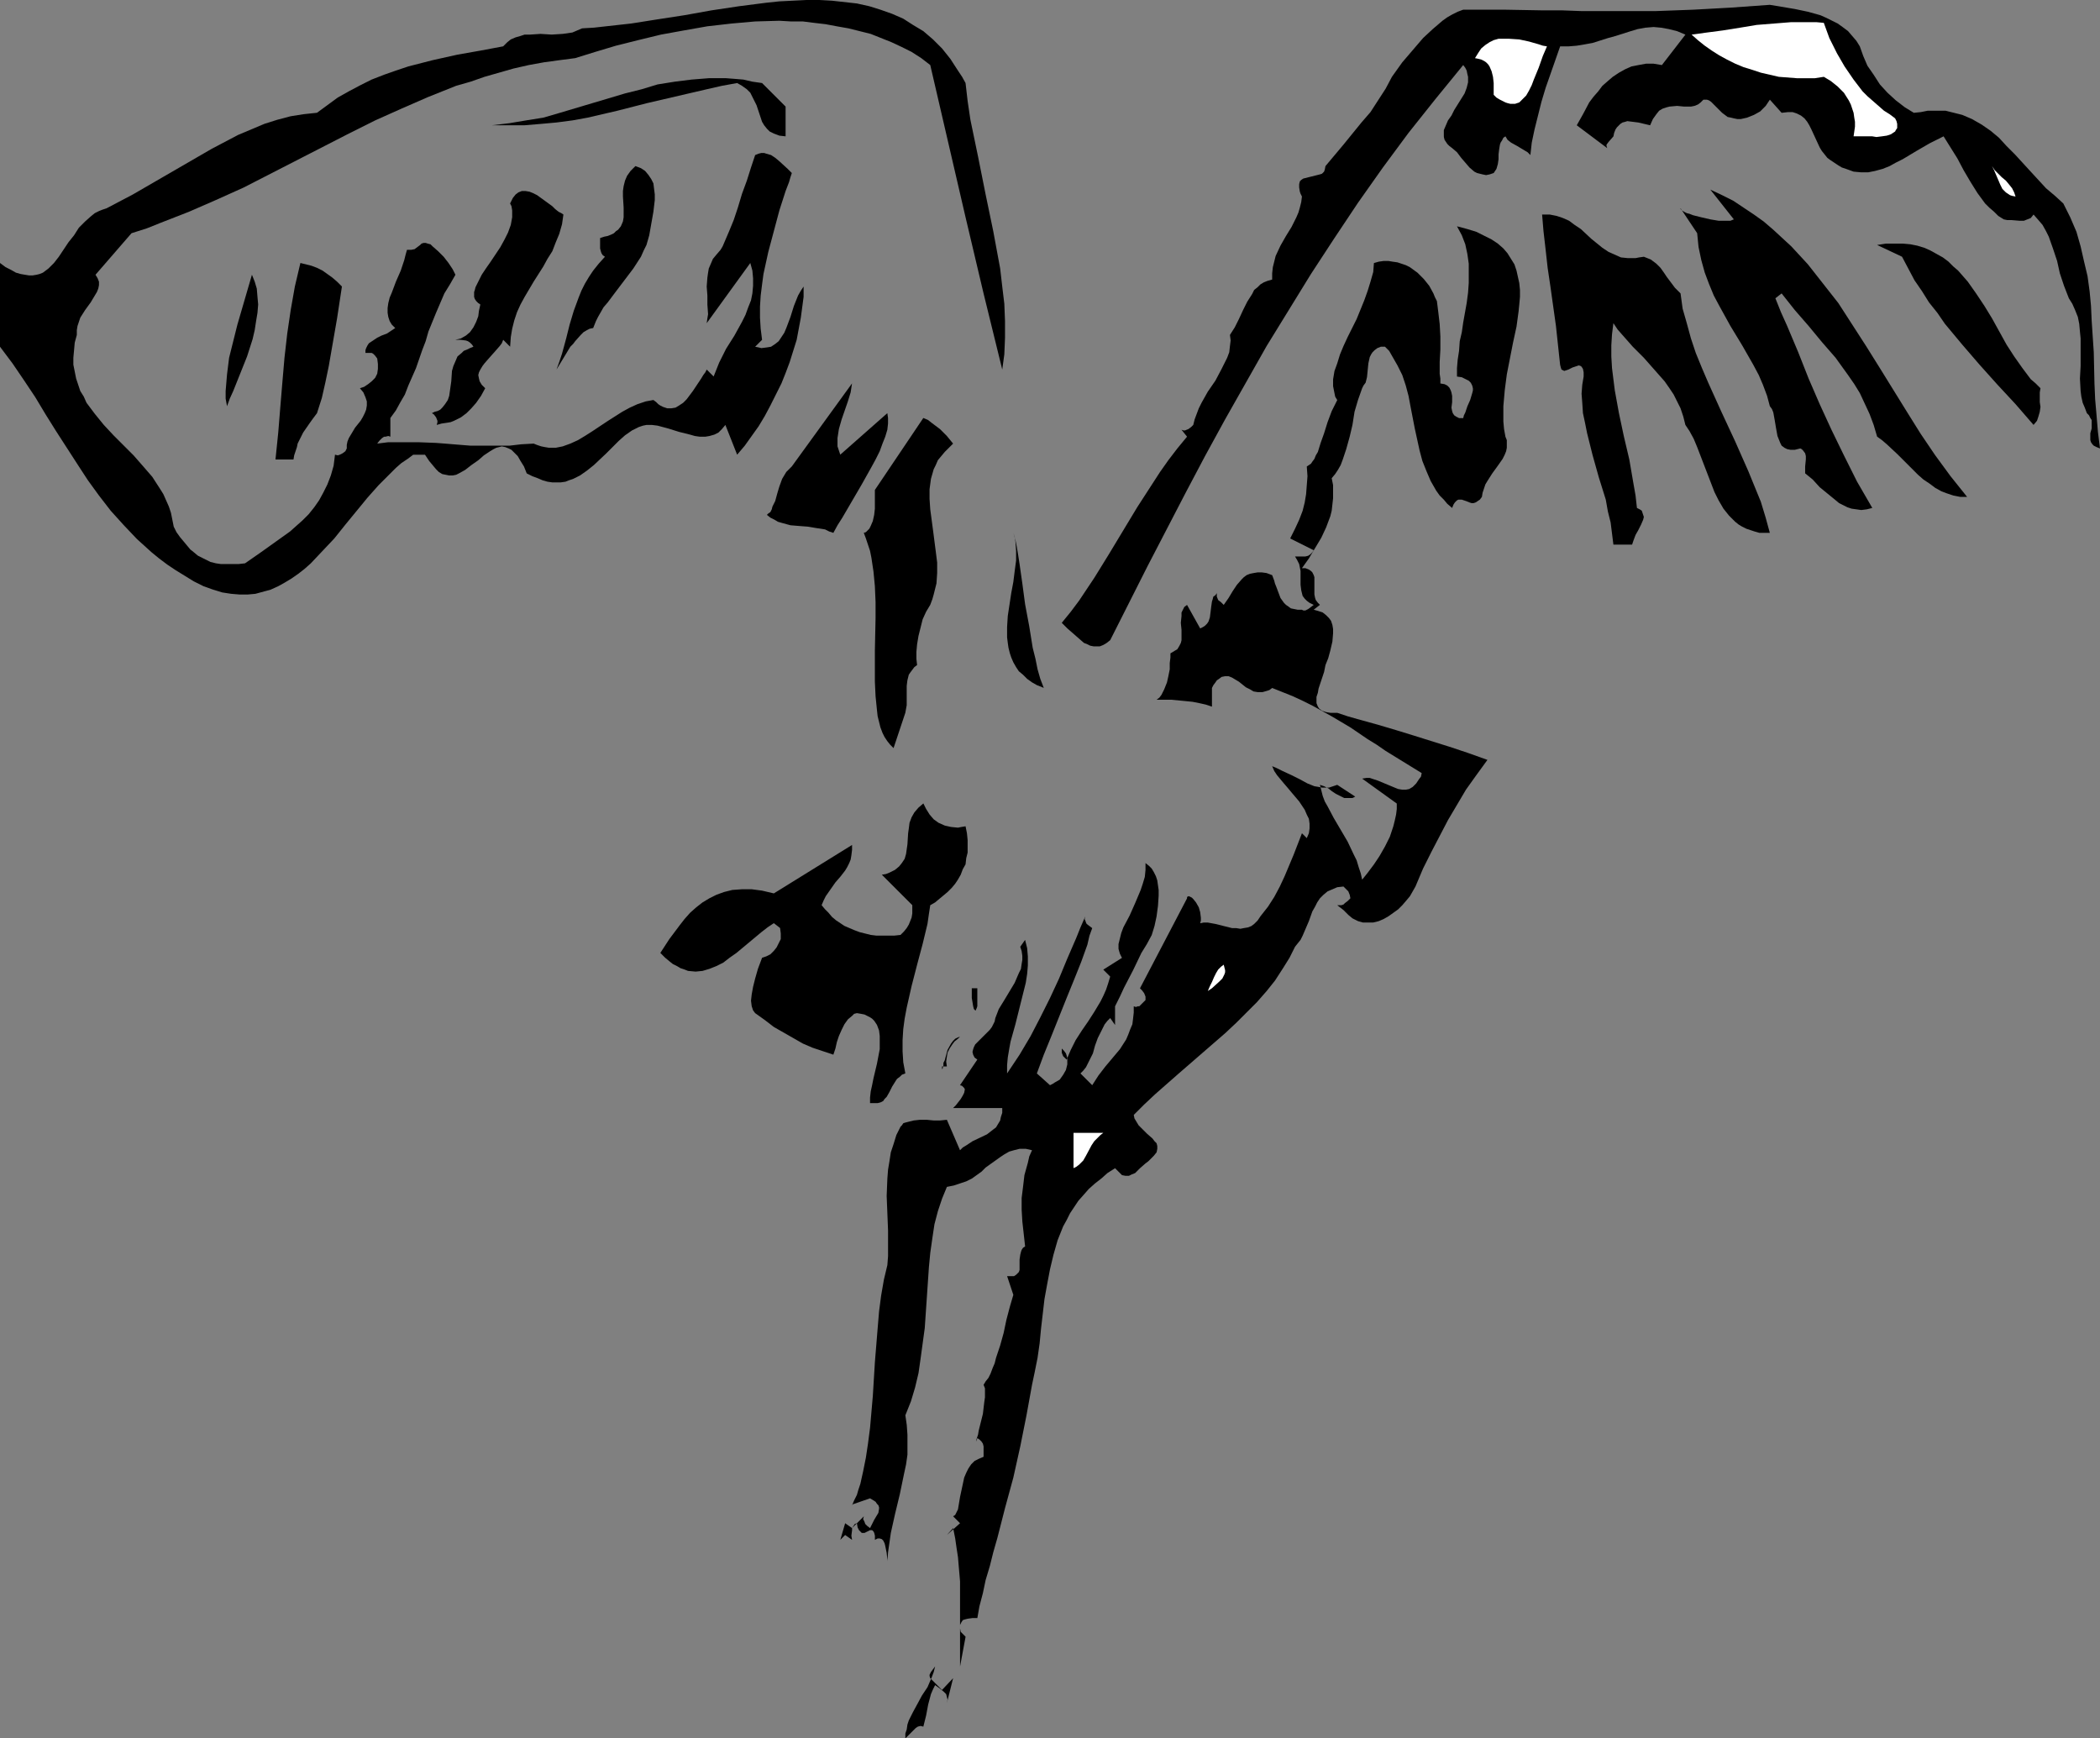 <?xml version="1.0" encoding="UTF-8" standalone="no"?>
<svg
   version="1.0"
   width="129.724mm"
   height="107.384mm"
   id="svg25"
   sodipodi:docname="Bird Flying 12.wmf"
   xmlns:inkscape="http://www.inkscape.org/namespaces/inkscape"
   xmlns:sodipodi="http://sodipodi.sourceforge.net/DTD/sodipodi-0.dtd"
   xmlns="http://www.w3.org/2000/svg"
   xmlns:svg="http://www.w3.org/2000/svg">
  <rect width="100%" height="100%" fill="#808080" stroke="none"/>
  <sodipodi:namedview
     id="namedview25"
     pagecolor="#ffffff"
     bordercolor="#000000"
     borderopacity="0.25"
     inkscape:showpageshadow="2"
     inkscape:pageopacity="0.0"
     inkscape:pagecheckerboard="0"
     inkscape:deskcolor="#d1d1d1"
     inkscape:document-units="mm" />
  <defs
     id="defs1">
    <pattern
       id="WMFhbasepattern"
       patternUnits="userSpaceOnUse"
       width="6"
       height="6"
       x="0"
       y="0" />
  </defs>
  <path
     style="fill:#000000;fill-opacity:1;fill-rule:evenodd;stroke:none"
     d="m 225.432,19.388 0.485,4.201 0.646,4.362 1.778,8.563 1.778,8.886 1.778,8.563 0.808,4.362 0.808,4.362 0.485,4.201 0.485,4.039 0.162,4.039 v 3.878 l -0.162,3.878 -0.485,3.555 -4.363,-17.773 -4.202,-17.773 -8.242,-35.545 -2.101,-1.616 -2.262,-1.454 -2.262,-1.131 -2.424,-1.131 -2.424,-0.969 -2.424,-0.969 -2.586,-0.646 -2.586,-0.646 -2.747,-0.485 -2.586,-0.485 -2.747,-0.323 -2.586,-0.323 h -2.747 l -2.747,-0.162 -5.656,0.162 -5.494,0.485 -5.656,0.646 -5.494,0.969 -5.333,0.969 -5.333,1.293 -5.171,1.293 -4.848,1.454 -4.686,1.454 -3.717,0.485 -3.555,0.485 -3.555,0.646 -3.555,0.808 -3.394,0.969 -3.394,0.969 -3.232,1.131 -3.394,0.969 -6.464,2.585 -6.302,2.747 -6.141,2.747 -6.141,3.07 -12.282,6.301 -12.282,6.301 -6.464,2.908 -6.302,2.747 -6.626,2.585 -3.232,1.293 -3.555,1.131 -8.403,9.694 0.485,0.808 0.323,0.808 v 0.808 l -0.162,0.808 -0.323,0.808 -0.485,0.808 -0.97,1.616 -1.293,1.777 -1.131,1.777 -0.323,0.969 -0.323,0.969 -0.162,0.969 v 1.131 l -0.485,1.777 -0.162,1.777 -0.162,1.777 v 1.616 l 0.323,1.616 0.323,1.616 0.485,1.454 0.485,1.454 0.808,1.293 0.646,1.454 1.939,2.585 2.101,2.585 2.262,2.424 4.686,4.686 2.262,2.585 2.101,2.424 1.778,2.747 0.808,1.293 0.646,1.454 0.646,1.454 0.485,1.454 0.323,1.616 0.323,1.616 0.646,1.293 0.808,1.131 0.808,0.969 0.808,0.969 0.808,0.969 0.808,0.646 0.97,0.808 0.97,0.485 0.97,0.485 0.97,0.485 1.293,0.323 1.131,0.162 h 1.293 1.454 1.454 l 1.454,-0.162 3.717,-2.585 3.394,-2.424 3.394,-2.424 1.454,-1.293 1.454,-1.293 1.454,-1.454 1.293,-1.616 1.131,-1.616 0.97,-1.777 0.97,-1.939 0.808,-2.1 0.646,-2.262 0.323,-2.585 0.646,0.162 0.485,-0.162 0.323,-0.162 0.323,-0.162 0.646,-0.485 0.323,-0.646 v -0.808 l 0.162,-0.808 0.323,-0.808 0.485,-0.808 0.97,-1.616 0.646,-0.808 0.646,-0.808 0.485,-0.808 0.485,-0.969 0.323,-0.808 0.162,-0.969 v -0.969 l -0.323,-0.969 -0.485,-1.131 -0.808,-0.969 0.97,-0.323 0.97,-0.646 0.808,-0.646 0.808,-0.808 0.485,-0.969 0.162,-1.131 v -1.131 l -0.162,-1.293 -0.485,-0.646 -0.485,-0.485 -0.323,-0.162 h -0.485 -0.485 -0.485 v -0.646 l 0.162,-0.485 0.323,-0.646 0.323,-0.485 0.97,-0.646 0.97,-0.646 0.97,-0.485 1.293,-0.485 0.97,-0.646 0.97,-0.646 -0.808,-0.808 -0.485,-0.808 -0.323,-0.969 -0.162,-0.969 v -1.131 l 0.162,-1.131 0.323,-1.293 0.485,-1.131 0.97,-2.585 1.131,-2.585 0.808,-2.424 0.323,-1.293 0.323,-1.131 h 0.485 0.485 l 0.808,-0.162 0.646,-0.485 0.646,-0.485 0.323,-0.323 0.485,-0.162 h 0.485 l 0.485,0.162 0.646,0.162 0.485,0.485 1.293,1.131 1.293,1.293 1.131,1.454 0.97,1.454 0.323,0.646 0.323,0.646 -1.293,2.262 -1.293,2.1 -0.97,2.262 -0.97,2.262 -1.778,4.362 -0.646,2.262 -0.808,2.1 -1.454,4.201 -1.778,4.039 -0.808,2.1 -1.131,1.939 -0.97,1.777 -1.293,1.777 v 4.362 l -0.485,-0.162 -0.646,0.162 h -0.323 l -0.485,0.323 -0.646,0.646 -0.485,0.646 2.586,-0.323 h 2.424 2.424 2.101 l 4.202,0.162 2.101,0.162 1.939,0.162 4.04,0.323 h 2.101 4.525 2.424 l 2.747,-0.323 2.909,-0.162 0.808,0.323 0.97,0.323 0.808,0.162 0.97,0.162 h 1.616 l 1.616,-0.323 1.778,-0.646 1.778,-0.808 1.616,-0.969 1.778,-1.131 3.394,-2.262 3.555,-2.262 1.778,-0.969 1.778,-0.808 1.939,-0.646 1.778,-0.323 0.646,0.485 0.485,0.485 0.485,0.323 0.646,0.323 0.97,0.323 h 0.97 l 0.97,-0.162 0.808,-0.485 0.97,-0.646 0.808,-0.808 1.454,-1.939 1.293,-1.939 0.646,-0.969 0.485,-0.808 0.485,-0.646 0.323,-0.646 1.616,1.616 0.646,-1.616 0.646,-1.616 1.616,-3.231 1.939,-3.07 1.778,-3.231 0.808,-1.616 0.646,-1.777 0.646,-1.616 0.323,-1.616 0.162,-1.777 v -1.777 l -0.162,-1.777 -0.485,-1.777 -10.181,14.057 0.162,-1.131 0.162,-0.969 -0.162,-2.262 v -2.1 l -0.162,-2.1 0.162,-2.1 0.162,-1.131 0.162,-0.969 0.485,-1.131 0.485,-1.131 0.808,-0.969 0.97,-1.131 0.485,-0.808 0.485,-1.131 0.485,-1.131 0.485,-1.131 1.131,-2.747 0.97,-2.908 0.97,-3.231 1.131,-3.07 0.97,-3.07 0.97,-2.908 0.808,-0.323 0.646,-0.162 h 0.646 l 0.485,0.162 1.131,0.323 0.97,0.646 0.97,0.808 1.939,1.777 0.97,0.969 -0.323,0.969 -0.323,1.131 -0.808,2.1 -1.454,4.524 -1.293,4.847 -1.293,4.847 -1.131,5.17 -0.323,2.424 -0.323,2.585 -0.162,2.585 v 2.585 l 0.162,2.585 0.323,2.585 v 0 l -1.616,1.616 0.808,0.162 0.646,0.162 1.293,-0.162 0.97,-0.162 0.97,-0.646 0.808,-0.646 0.646,-0.969 0.646,-0.969 0.485,-1.131 0.97,-2.585 0.808,-2.585 0.97,-2.424 0.646,-1.131 0.646,-0.969 v 2.424 l -0.323,2.424 -0.323,2.424 -0.485,2.585 -0.485,2.585 -0.808,2.585 -0.808,2.585 -0.97,2.585 -0.97,2.424 -1.293,2.585 -1.293,2.585 -1.293,2.424 -1.454,2.424 -1.616,2.262 -1.616,2.262 -1.778,2.1 -2.747,-6.947 -0.808,0.969 -0.808,0.808 -0.97,0.485 -1.131,0.323 -0.97,0.162 h -1.293 l -1.131,-0.162 -1.131,-0.323 -2.586,-0.646 -2.586,-0.808 -2.424,-0.646 -1.293,-0.162 h -1.293 l -0.808,0.162 -0.97,0.323 -1.616,0.808 -1.616,1.131 -1.454,1.293 -2.909,2.908 -2.909,2.747 -1.616,1.293 -1.616,1.131 -1.616,0.808 -0.97,0.323 -0.808,0.323 -1.131,0.162 h -0.97 -0.97 l -1.131,-0.162 -1.131,-0.323 -1.131,-0.485 -1.293,-0.485 -1.293,-0.646 -0.646,-1.616 -0.808,-1.293 -0.646,-1.131 -0.808,-0.808 -0.646,-0.646 -0.646,-0.323 -0.808,-0.323 -0.808,-0.162 -0.646,0.162 -0.646,0.162 -0.646,0.323 -0.808,0.485 -1.454,0.969 -1.293,1.131 -1.616,1.131 -1.454,1.131 -1.454,0.808 -0.646,0.323 -0.808,0.162 h -0.808 l -0.808,-0.162 -0.808,-0.162 -0.808,-0.485 -0.646,-0.646 -0.808,-0.969 -0.808,-0.969 -0.97,-1.454 h -2.747 l -1.293,0.969 -1.454,0.969 -1.293,1.131 -1.293,1.293 -2.747,2.747 -2.586,2.908 -5.171,6.301 -2.586,3.231 -2.747,2.908 -2.747,2.908 -1.454,1.293 -1.454,1.131 -1.616,1.131 -1.616,0.969 -1.454,0.808 -1.778,0.808 -1.778,0.485 -1.778,0.485 -1.778,0.162 h -1.939 l -1.939,-0.162 -2.101,-0.323 -2.101,-0.646 -2.262,-0.808 -2.262,-1.131 -2.101,-1.293 -2.101,-1.293 -1.939,-1.293 -1.939,-1.454 -1.778,-1.454 -3.394,-3.07 -3.07,-3.231 -3.07,-3.393 -2.747,-3.555 L 20.523,112.129 18.099,108.413 13.09,100.657 10.666,96.78 8.242,92.741 5.656,88.863 2.909,84.824 0,80.946 V 61.396 l 1.293,0.969 1.293,0.646 1.131,0.646 1.131,0.323 0.97,0.162 0.97,0.162 h 0.808 l 0.97,-0.162 0.646,-0.162 0.808,-0.323 0.646,-0.485 0.646,-0.485 1.293,-1.293 1.131,-1.454 2.262,-3.393 1.293,-1.616 1.131,-1.777 1.454,-1.454 1.454,-1.293 0.808,-0.646 0.97,-0.485 0.808,-0.323 0.97,-0.323 3.07,-1.616 3.07,-1.616 6.141,-3.555 6.141,-3.555 6.141,-3.555 3.07,-1.616 3.07,-1.616 3.07,-1.293 3.07,-1.293 3.07,-0.969 3.07,-0.808 3.07,-0.485 3.07,-0.323 2.424,-1.777 2.424,-1.777 2.586,-1.454 2.747,-1.454 2.586,-1.293 2.909,-1.131 2.747,-0.969 2.909,-0.969 5.656,-1.454 5.818,-1.293 5.494,-0.969 5.171,-0.969 0.97,-0.969 0.808,-0.646 1.131,-0.485 1.131,-0.323 0.97,-0.323 h 1.293 l 2.424,-0.162 2.586,0.162 2.586,-0.162 1.131,-0.162 1.131,-0.162 1.131,-0.485 1.131,-0.485 2.747,-0.162 2.909,-0.323 2.909,-0.323 2.909,-0.323 6.141,-0.969 6.302,-0.969 6.302,-1.131 6.464,-0.969 6.302,-0.808 3.07,-0.323 3.232,-0.162 L 188.264,0 h 3.07 l 2.909,0.162 2.909,0.323 2.909,0.323 2.909,0.646 2.586,0.808 2.747,0.969 2.586,1.131 2.262,1.454 2.424,1.454 2.262,1.939 2.101,2.1 1.939,2.424 1.778,2.747 0.97,1.454 z"
     id="path1" />
  <path
     style="fill:#000000;fill-opacity:1;fill-rule:evenodd;stroke:none"
     d="m 434.219,10.825 0.808,2.262 0.97,2.262 1.454,2.1 1.454,2.262 1.778,1.939 1.939,1.777 2.101,1.616 2.101,1.293 1.616,-0.162 1.616,-0.323 h 1.454 2.747 l 1.293,0.323 1.293,0.323 1.293,0.323 2.262,0.969 2.262,1.293 2.101,1.454 1.939,1.616 1.778,1.939 1.939,1.939 3.555,3.878 3.717,4.039 2.101,1.777 1.939,1.777 1.616,3.231 1.454,3.393 0.97,3.393 0.808,3.555 0.808,3.393 0.485,3.555 0.323,3.393 0.162,3.555 0.485,7.271 0.162,7.271 0.162,3.716 0.323,3.716 0.323,3.878 0.485,3.878 -0.808,-0.323 -0.646,-0.323 -0.323,-0.323 -0.323,-0.485 -0.162,-0.485 v -0.485 -1.131 l 0.323,-1.131 v -1.293 -0.646 l -0.323,-0.485 -0.323,-0.646 -0.485,-0.485 -0.485,-1.293 -0.485,-1.131 -0.323,-1.454 -0.162,-1.293 -0.162,-2.908 0.162,-2.908 v -3.231 -3.231 l -0.162,-1.616 -0.162,-1.777 -0.323,-1.616 -0.646,-1.616 -0.646,-1.454 -0.808,-1.293 -1.131,-2.908 -0.97,-2.908 -0.646,-2.908 -0.97,-2.908 -0.97,-2.747 -0.646,-1.293 -0.808,-1.454 -0.97,-1.131 -1.131,-1.293 -0.646,0.808 -0.808,0.323 -0.808,0.323 h -0.97 l -1.939,-0.162 h -0.97 l -0.808,-0.162 -1.293,-0.808 -0.97,-0.969 -1.131,-0.969 -0.97,-0.969 -1.778,-2.424 -1.616,-2.585 -1.616,-2.747 -1.454,-2.747 -1.616,-2.585 -1.616,-2.585 -1.616,0.808 -1.616,0.808 -3.07,1.777 -3.232,1.939 -1.616,0.808 -1.454,0.808 -1.616,0.646 -1.778,0.485 -1.616,0.323 h -1.616 l -1.778,-0.162 -1.778,-0.646 -0.97,-0.323 -0.808,-0.485 -0.97,-0.646 -0.97,-0.646 -0.646,-0.485 -0.646,-0.808 -0.646,-0.808 -0.485,-0.808 -0.97,-2.1 -0.97,-2.1 -0.485,-0.969 -0.485,-0.808 -0.646,-0.808 -0.808,-0.646 -0.97,-0.485 -0.97,-0.323 h -1.131 l -1.454,0.162 -2.747,-3.07 -0.97,1.454 -1.293,1.293 -1.454,0.808 -1.616,0.646 -1.454,0.323 h -0.808 l -0.808,-0.162 -0.646,-0.162 -0.808,-0.162 -0.646,-0.485 -0.646,-0.485 -0.97,-0.969 -1.131,-1.131 -0.485,-0.485 -0.485,-0.323 -0.485,-0.162 h -0.808 l -0.646,0.646 -0.646,0.485 -0.808,0.323 -0.808,0.162 h -1.616 l -1.616,-0.162 -1.778,0.162 -0.646,0.162 -0.97,0.323 -0.808,0.485 -0.646,0.808 -0.808,1.131 -0.646,1.454 -2.747,-0.646 -1.293,-0.162 -1.293,-0.162 -0.485,0.162 -0.646,0.162 -0.485,0.323 -0.323,0.323 -0.485,0.485 -0.323,0.485 -0.323,0.808 -0.162,0.808 -1.131,1.293 -0.485,0.646 v 0.323 l 0.162,0.485 -7.11,-5.332 1.454,-2.585 1.454,-2.747 0.97,-1.293 1.131,-1.293 0.97,-1.293 1.293,-1.131 1.131,-0.969 1.454,-0.969 1.454,-0.808 1.454,-0.646 1.616,-0.323 1.778,-0.323 h 1.778 l 1.939,0.323 5.494,-7.109 -1.939,-0.808 -1.939,-0.485 -1.778,-0.323 -1.778,-0.162 -1.939,0.162 -1.778,0.323 -1.616,0.485 -3.555,1.131 -1.778,0.485 -3.555,1.131 -1.778,0.323 -1.939,0.323 -1.939,0.162 h -1.939 l -2.262,6.463 -1.131,3.231 -0.97,3.231 -0.808,3.231 -0.808,3.231 -0.646,3.07 -0.323,2.908 -0.646,-0.646 -0.808,-0.485 -0.808,-0.485 -0.808,-0.485 -1.454,-0.808 -0.808,-0.646 -0.485,-0.808 -0.485,0.323 -0.323,0.646 -0.323,0.485 -0.162,0.485 -0.162,0.969 -0.162,1.293 v 1.131 l -0.162,1.131 -0.323,1.131 -0.323,0.485 -0.323,0.485 -0.97,0.323 -0.808,0.162 -0.808,-0.162 -0.646,-0.162 -0.646,-0.162 -0.646,-0.323 -1.131,-0.969 -0.97,-1.131 -0.97,-1.131 -0.97,-1.293 -1.131,-0.969 -0.646,-0.485 -0.485,-0.485 -0.323,-0.485 -0.323,-0.485 -0.162,-0.646 V 31.506 30.375 l 0.485,-1.131 0.485,-1.131 0.808,-1.131 0.646,-1.293 1.616,-2.585 0.808,-1.293 0.485,-1.293 0.323,-1.293 v -1.293 l -0.162,-0.646 -0.162,-0.808 -0.323,-0.646 -0.485,-0.646 -6.464,7.917 -6.302,7.917 -5.979,8.078 -5.818,8.24 -5.494,8.24 -5.494,8.402 -5.171,8.402 -5.171,8.402 -4.848,8.563 -4.848,8.563 -4.686,8.563 -4.525,8.563 -8.888,17.126 -8.726,17.288 -0.808,0.646 -0.808,0.485 -0.808,0.323 h -0.646 -0.808 l -0.808,-0.162 -0.646,-0.323 -0.808,-0.323 -1.293,-1.131 -1.293,-1.131 -1.293,-1.131 -1.293,-1.293 2.101,-2.585 1.939,-2.585 3.555,-5.332 3.394,-5.493 6.626,-10.987 3.555,-5.493 1.778,-2.747 1.939,-2.747 2.101,-2.747 2.262,-2.747 -1.293,-1.616 0.485,0.162 h 0.323 l 0.808,-0.323 0.646,-0.485 0.485,-0.485 0.323,-1.293 0.485,-1.293 0.485,-1.293 0.646,-1.293 1.454,-2.585 1.778,-2.585 1.454,-2.747 0.646,-1.293 0.646,-1.293 0.485,-1.293 0.162,-1.454 0.162,-1.293 -0.162,-1.293 1.131,-1.777 0.97,-1.939 0.97,-2.1 0.97,-1.939 1.131,-1.777 0.485,-0.969 0.808,-0.646 0.646,-0.646 0.808,-0.485 0.808,-0.323 1.131,-0.323 v -1.454 l 0.162,-1.454 0.323,-1.293 0.323,-1.293 1.131,-2.424 1.293,-2.262 1.293,-2.1 1.131,-2.262 0.485,-1.131 0.323,-1.131 0.323,-1.293 0.162,-1.293 -0.323,-0.646 -0.162,-0.485 -0.162,-0.969 V 42.977 l 0.162,-0.646 0.323,-0.323 0.485,-0.323 0.646,-0.162 0.646,-0.162 1.293,-0.323 1.293,-0.323 0.485,-0.162 0.485,-0.485 0.162,-0.485 0.162,-0.808 4.202,-5.009 2.101,-2.585 2.101,-2.585 2.101,-2.424 1.778,-2.747 1.778,-2.747 1.454,-2.747 1.616,-2.262 0.808,-1.131 0.97,-1.131 1.939,-2.262 1.939,-2.262 2.262,-2.1 2.262,-1.939 1.131,-0.808 1.131,-0.646 1.293,-0.646 1.293,-0.485 h 4.848 4.686 l 9.05,0.162 h 4.525 l 4.363,0.162 h 8.888 8.726 l 8.726,-0.323 8.726,-0.485 4.525,-0.323 4.525,-0.323 2.909,0.485 2.909,0.485 3.07,0.646 2.909,0.808 1.454,0.646 1.293,0.646 1.293,0.646 1.131,0.808 1.293,0.969 0.97,1.131 0.97,1.131 z"
     id="path2" />
  <path
     style="fill:#ffffff;fill-opacity:1;fill-rule:evenodd;stroke:none"
     d="m 442.46,27.628 0.323,0.646 0.162,0.646 v 0.485 0.485 l -0.323,0.485 -0.162,0.323 -0.97,0.646 -0.97,0.323 -1.131,0.162 -1.293,0.162 -0.97,-0.162 h -4.363 l 0.162,-1.131 0.162,-1.131 v -1.131 l -0.162,-0.969 -0.162,-1.131 -0.323,-0.969 -0.323,-0.969 -0.485,-0.969 -1.131,-1.777 -1.454,-1.454 -1.616,-1.293 -1.616,-0.969 -2.101,0.323 h -2.101 -2.101 l -2.101,-0.162 -2.101,-0.162 -2.101,-0.485 -2.101,-0.485 -1.939,-0.646 -2.101,-0.646 -1.939,-0.808 -1.939,-0.969 -1.778,-0.969 -1.778,-1.131 -1.616,-1.131 -1.616,-1.293 -1.454,-1.293 3.555,-0.485 3.717,-0.485 4.04,-0.646 3.878,-0.646 4.04,-0.323 4.04,-0.323 h 3.878 1.939 l 1.778,0.162 1.293,3.555 1.778,3.555 1.778,3.07 2.101,3.07 2.101,2.747 1.131,1.131 1.293,1.131 1.293,1.131 1.293,1.131 1.293,0.808 z"
     id="path3" />
  <path
     style="fill:#ffffff;fill-opacity:1;fill-rule:evenodd;stroke:none"
     d="m 361.176,10.825 -0.485,1.131 -0.485,1.131 -0.97,2.747 -1.131,2.747 -0.485,1.293 -0.646,1.293 -0.646,1.131 -0.808,0.808 -0.808,0.808 -0.97,0.323 h -0.485 -0.646 l -0.646,-0.162 -0.485,-0.162 -0.646,-0.323 -0.646,-0.323 -0.808,-0.485 -0.646,-0.646 v -1.293 -1.454 l -0.162,-1.454 -0.323,-1.293 -0.485,-1.131 -0.323,-0.485 -0.485,-0.485 -0.485,-0.323 -0.646,-0.323 -0.646,-0.162 -0.808,-0.162 0.808,-1.293 0.646,-0.969 0.97,-0.808 0.97,-0.646 0.97,-0.485 1.131,-0.323 h 1.131 1.293 l 2.424,0.162 2.262,0.485 2.262,0.646 0.97,0.323 z"
     id="path4" />
  <path
     style="fill:#000000;fill-opacity:1;fill-rule:evenodd;stroke:none"
     d="m 183.416,24.882 v 6.947 l -1.454,-0.162 -1.293,-0.485 -0.97,-0.485 -0.646,-0.646 -0.646,-0.808 -0.485,-0.808 -0.646,-1.939 -0.646,-1.939 -0.485,-0.969 -0.485,-0.969 -0.485,-0.969 -0.808,-0.808 -1.131,-0.808 -1.131,-0.646 -3.555,0.646 -3.555,0.808 -6.949,1.616 -6.949,1.616 -6.949,1.777 -6.949,1.616 -3.555,0.646 -3.717,0.485 -3.555,0.323 -3.878,0.323 h -3.717 -3.878 l 4.04,-0.485 3.878,-0.646 4.04,-0.646 3.878,-1.131 7.595,-2.262 7.595,-2.262 3.878,-0.969 3.717,-1.131 4.04,-0.646 3.878,-0.485 4.04,-0.323 h 1.939 2.101 l 2.101,0.162 1.939,0.162 2.101,0.485 2.262,0.323 z"
     id="path5" />
  <path
     style="fill:#000000;fill-opacity:1;fill-rule:evenodd;stroke:none"
     d="m 190.365,24.882 4.202,1.454 z"
     id="path6" />
  <path
     style="fill:#000000;fill-opacity:1;fill-rule:evenodd;stroke:none"
     d="m 150.934,57.195 -0.646,1.293 -0.646,1.454 -1.778,2.747 -4.04,5.332 -1.939,2.585 -0.97,1.131 -0.646,1.131 -0.646,1.131 -0.485,0.969 -0.323,0.808 -0.323,0.808 -0.808,0.162 -0.646,0.323 -0.808,0.485 -0.646,0.646 -1.293,1.454 -0.485,0.646 -0.646,0.646 -3.232,5.332 0.646,-1.777 0.646,-1.939 0.97,-3.555 0.808,-3.231 0.97,-3.231 1.131,-3.07 0.646,-1.616 0.808,-1.616 0.97,-1.616 0.97,-1.454 1.293,-1.616 1.454,-1.616 -0.485,-0.323 -0.323,-0.485 -0.162,-0.485 -0.162,-0.646 v -1.131 -1.293 l 0.97,-0.323 0.808,-0.162 0.808,-0.323 0.646,-0.323 0.485,-0.485 0.485,-0.323 0.646,-0.808 0.485,-1.131 0.162,-0.969 V 49.602 48.471 l -0.162,-2.585 V 44.593 l 0.162,-1.131 0.323,-1.293 0.485,-1.131 0.808,-1.131 0.485,-0.485 0.646,-0.646 1.293,0.485 0.97,0.646 0.808,0.969 0.646,0.969 0.485,0.969 0.162,1.293 0.162,1.293 v 1.293 l -0.323,2.747 -0.485,2.747 -0.485,2.747 -0.323,1.131 z"
     id="path7" />
  <path
     style="fill:#ffffff;fill-opacity:1;fill-rule:evenodd;stroke:none"
     d="m 470.579,45.886 -0.808,-0.162 -0.485,-0.162 -0.485,-0.323 -0.485,-0.323 -0.808,-0.808 -0.485,-0.969 -0.485,-1.131 -0.485,-1.131 -0.485,-1.131 -0.485,-0.969 0.646,0.969 0.808,0.808 0.808,0.808 0.97,0.808 0.808,0.969 0.646,0.808 0.485,0.969 z"
     id="path8" />
  <path
     style="fill:#000000;fill-opacity:1;fill-rule:evenodd;stroke:none"
     d="m 131.542,50.086 -0.323,2.262 -0.646,2.262 -0.808,1.939 -0.808,2.1 -1.131,1.777 -0.97,1.777 -2.262,3.555 -2.101,3.555 -0.97,1.777 -0.808,1.777 -0.646,1.939 -0.485,1.939 -0.323,1.939 -0.162,2.262 -1.616,-1.616 v 0 l -0.323,0.808 -0.485,0.646 -1.131,1.293 -1.293,1.454 -1.131,1.293 -0.485,0.646 -0.485,0.808 -0.323,0.646 -0.162,0.646 0.162,0.808 0.162,0.646 0.485,0.808 0.808,0.808 -0.97,1.777 -1.131,1.616 -1.131,1.293 -1.131,1.131 -1.293,0.969 -1.616,0.808 -0.808,0.323 -0.97,0.162 -1.131,0.162 -1.131,0.323 0.162,-0.646 v -0.323 l -0.323,-0.808 -0.485,-0.646 -0.485,-0.323 0.646,-0.323 0.646,-0.162 0.646,-0.323 0.485,-0.485 0.646,-0.808 0.646,-0.969 0.323,-0.969 0.162,-1.131 0.323,-2.262 0.162,-2.424 0.323,-1.131 0.485,-1.131 0.485,-1.131 0.97,-0.808 0.485,-0.485 0.808,-0.323 0.646,-0.323 0.808,-0.323 -0.323,-0.485 -0.485,-0.485 -0.485,-0.323 -0.485,-0.162 -1.293,-0.162 h -1.131 l 0.646,-0.162 0.646,-0.162 1.131,-0.646 0.97,-0.808 0.808,-1.131 0.646,-1.293 0.485,-1.293 0.162,-1.293 0.323,-1.454 -0.485,-0.323 -0.485,-0.485 -0.323,-0.485 -0.162,-0.485 v -0.485 -0.646 l 0.162,-0.485 0.162,-0.646 0.646,-1.293 0.808,-1.616 0.97,-1.454 1.131,-1.616 2.262,-3.393 0.97,-1.777 0.808,-1.616 0.646,-1.777 0.323,-1.777 v -0.808 -0.808 l -0.162,-0.969 -0.323,-0.646 0.323,-0.646 0.323,-0.646 0.646,-0.808 0.646,-0.485 0.808,-0.323 h 0.808 l 0.97,0.162 0.808,0.323 0.97,0.485 1.778,1.293 1.778,1.293 0.646,0.646 0.808,0.646 0.646,0.323 z"
     id="path9" />
  <path
     style="fill:#000000;fill-opacity:1;fill-rule:evenodd;stroke:none"
     d="m 459.267,116.007 h -1.616 l -1.616,-0.323 -1.454,-0.485 -1.293,-0.485 -1.454,-0.808 -1.293,-0.969 -1.454,-0.969 -1.293,-1.131 -2.424,-2.424 -2.424,-2.424 -2.424,-2.262 -1.131,-0.969 -1.131,-0.808 -0.808,-2.747 -0.97,-2.585 -1.131,-2.424 -1.131,-2.424 -1.293,-2.1 -1.454,-2.1 -2.909,-4.039 -3.232,-3.716 -3.07,-3.716 -3.232,-3.716 -3.07,-3.878 -1.454,1.131 1.293,3.231 1.454,3.231 2.586,6.14 2.424,6.14 2.586,5.978 2.747,5.978 2.909,5.978 3.07,6.14 1.778,3.07 1.778,3.07 -1.293,0.323 -1.293,0.162 -1.131,-0.162 -1.131,-0.162 -0.97,-0.323 -0.97,-0.485 -0.97,-0.485 -0.97,-0.808 -1.778,-1.454 -1.778,-1.454 -1.616,-1.777 -1.778,-1.454 v -0.808 -0.808 l 0.162,-1.616 v -0.808 l -0.162,-0.646 -0.485,-0.646 -0.323,-0.323 -0.323,-0.162 -1.293,0.323 h -0.97 l -0.808,-0.162 -0.646,-0.323 -0.646,-0.485 -0.323,-0.646 -0.323,-0.808 -0.323,-0.808 -0.323,-1.777 -0.162,-0.969 -0.162,-0.969 -0.323,-1.777 -0.323,-0.808 -0.485,-0.646 -0.646,-2.424 -0.97,-2.585 -0.97,-2.262 -1.293,-2.424 -2.586,-4.524 -2.747,-4.524 -2.586,-4.686 -1.293,-2.424 -1.131,-2.747 -0.97,-2.585 -0.808,-2.908 -0.646,-3.07 -0.323,-3.231 -3.878,-5.816 v 0.162 l 0.323,0.323 0.485,0.323 0.646,0.323 0.646,0.162 0.808,0.323 1.939,0.485 2.101,0.485 1.939,0.323 h 0.97 0.97 0.808 l 0.808,-0.323 -5.494,-6.947 2.747,1.293 2.586,1.293 2.424,1.616 2.424,1.616 2.262,1.616 2.262,1.939 2.101,1.939 2.101,1.939 1.939,2.1 1.939,2.1 3.555,4.524 3.555,4.524 3.232,5.009 3.232,5.009 3.232,5.17 6.302,10.179 3.232,5.17 3.394,5.009 3.555,4.847 z"
     id="path10" />
  <path
     style="fill:#000000;fill-opacity:1;fill-rule:evenodd;stroke:none"
     d="m 383.8,59.942 0.808,0.323 0.808,0.323 0.646,0.485 0.646,0.485 0.97,0.969 0.808,1.131 0.646,0.969 0.97,1.293 0.97,1.293 1.293,1.293 0.485,3.555 0.97,3.393 0.97,3.555 1.131,3.393 1.454,3.555 1.454,3.393 3.07,6.786 3.232,6.947 3.07,6.947 1.454,3.555 1.454,3.555 1.131,3.716 0.97,3.555 h -1.293 -1.131 l -1.131,-0.323 -0.97,-0.323 -0.97,-0.323 -0.97,-0.485 -0.808,-0.485 -0.808,-0.646 -1.454,-1.454 -1.293,-1.616 -1.131,-1.939 -0.97,-1.939 -1.616,-4.201 -1.616,-4.201 -0.808,-2.1 -0.808,-1.939 -0.97,-1.777 -0.97,-1.454 -0.485,-1.939 -0.646,-1.939 -0.808,-1.616 -0.808,-1.616 -0.97,-1.454 -1.131,-1.616 -2.424,-2.747 -2.424,-2.747 -2.586,-2.585 -2.424,-2.747 -1.131,-1.293 -0.97,-1.454 -0.323,2.585 -0.162,2.585 v 2.585 l 0.162,2.747 0.323,2.585 0.323,2.585 0.97,5.332 1.131,5.332 1.293,5.493 0.97,5.655 0.485,2.747 0.323,2.908 0.646,0.323 0.485,0.323 0.162,0.485 0.162,0.485 0.162,0.485 -0.162,0.646 -0.485,1.131 -0.646,1.293 -0.646,1.131 -0.485,1.293 -0.162,0.485 -0.162,0.485 h -4.363 l -0.323,-2.585 -0.323,-2.585 -0.646,-2.585 -0.485,-2.747 -1.616,-5.17 -1.454,-5.17 -1.293,-5.17 -0.485,-2.424 -0.485,-2.262 -0.162,-2.424 -0.162,-2.1 0.162,-2.1 0.323,-1.939 v -0.969 l -0.162,-0.808 -0.323,-0.485 -0.162,-0.162 -0.485,-0.162 -0.485,0.162 -0.97,0.323 -0.97,0.485 -0.485,0.162 -0.485,0.162 -0.323,-0.162 -0.323,-0.162 -0.162,-0.485 -0.162,-0.646 -0.485,-4.524 -0.485,-4.524 -1.293,-9.209 -0.646,-4.362 -0.485,-4.362 -0.485,-4.201 -0.323,-3.878 h 0.808 0.97 l 1.616,0.323 1.454,0.485 1.454,0.646 1.293,0.969 1.454,0.969 2.424,2.262 2.586,2.1 1.454,0.969 1.454,0.646 1.454,0.646 1.616,0.162 h 0.808 0.97 l 0.808,-0.162 z"
     id="path11" />
  <path
     style="fill:#000000;fill-opacity:1;fill-rule:evenodd;stroke:none"
     d="m 351.48,101.95 0.323,0.808 v 0.808 0.969 l -0.162,0.808 -0.323,0.808 -0.485,0.969 -1.131,1.616 -1.293,1.777 -1.131,1.777 -0.485,0.808 -0.323,0.969 -0.323,0.969 -0.162,0.969 -0.485,0.646 -0.485,0.323 -0.485,0.323 -0.485,0.162 h -0.485 l -0.485,-0.162 -0.808,-0.323 -0.97,-0.323 h -0.323 -0.485 l -0.323,0.162 -0.485,0.485 -0.323,0.485 -0.323,0.808 -1.131,-0.969 -0.808,-0.969 -0.97,-0.969 -0.808,-1.131 -1.293,-2.262 -0.97,-2.262 -0.97,-2.424 -0.646,-2.424 -1.131,-5.17 -0.97,-5.009 -0.485,-2.585 -0.646,-2.424 -0.808,-2.424 -1.131,-2.262 -1.293,-2.262 -0.646,-1.131 -0.97,-0.969 h -0.97 l -0.808,0.323 -0.646,0.485 -0.485,0.485 -0.323,0.485 -0.323,0.646 -0.323,1.454 -0.162,1.616 -0.162,1.616 -0.162,0.646 -0.162,0.646 -0.485,0.646 -0.323,0.646 -0.97,2.747 -0.808,2.747 -0.485,3.07 -0.646,2.747 -0.808,2.908 -0.808,2.424 -0.485,1.293 -0.646,1.131 -0.646,0.969 -0.808,0.969 0.323,1.616 v 1.616 1.454 l -0.162,1.454 -0.162,1.454 -0.323,1.293 -0.485,1.293 -0.485,1.293 -1.131,2.424 -1.454,2.424 -1.454,2.424 -1.616,2.262 h 0.808 l 0.808,0.323 0.485,0.323 0.323,0.323 0.323,0.646 0.162,0.485 v 2.747 1.293 l 0.162,0.808 0.162,0.485 0.485,0.646 0.485,0.485 -1.454,1.131 1.131,0.323 0.97,0.323 0.808,0.646 0.646,0.646 0.485,0.646 0.323,0.969 0.162,0.969 v 0.969 l -0.162,1.939 -0.485,2.1 -0.485,1.777 -0.323,0.808 -0.323,0.808 -0.162,0.808 -0.162,0.808 -0.646,1.939 -0.646,1.939 -0.162,0.969 -0.323,0.969 v 0.646 0.808 l 0.323,0.808 0.323,0.485 0.646,0.485 0.97,0.323 0.97,0.162 h 1.616 l 2.424,0.808 2.262,0.646 4.686,1.293 4.363,1.293 4.202,1.293 8.242,2.585 4.363,1.454 4.525,1.616 -2.586,3.555 -2.424,3.393 -2.101,3.555 -2.101,3.555 -1.939,3.716 -1.939,3.716 -1.939,3.878 -1.778,4.201 -0.646,1.131 -0.646,1.131 -0.808,0.969 -0.97,1.131 -0.97,0.969 -1.131,0.808 -1.131,0.808 -1.131,0.646 -1.131,0.485 -1.293,0.323 h -1.131 -1.293 l -1.131,-0.323 -1.293,-0.646 -0.97,-0.808 -1.131,-1.131 -1.454,-1.131 h 0.485 0.485 l 0.485,-0.162 0.323,-0.323 0.646,-0.485 0.646,-0.646 -0.162,-0.808 -0.323,-0.808 -0.485,-0.485 -0.646,-0.646 -1.454,0.162 -1.131,0.485 -1.131,0.485 -0.97,0.808 -0.808,0.808 -0.646,0.969 -0.485,0.969 -0.646,1.131 -0.808,2.262 -0.97,2.262 -0.485,1.131 -0.485,0.969 -0.646,0.808 -0.646,0.808 -1.293,2.585 -1.616,2.585 -1.778,2.747 -1.939,2.424 -2.262,2.585 -2.424,2.424 -2.424,2.424 -2.586,2.424 -10.989,9.533 -5.333,4.686 -2.586,2.424 -2.424,2.424 0.162,0.808 0.485,0.808 0.485,0.808 0.646,0.646 1.293,1.293 1.293,1.131 0.485,0.646 0.485,0.485 0.162,0.646 v 0.646 l -0.162,0.808 -0.646,0.808 -0.323,0.323 -0.485,0.485 -0.485,0.485 -0.646,0.485 -1.293,1.131 -1.131,1.131 -0.808,0.323 -0.646,0.323 h -0.808 l -0.808,-0.162 -1.616,-1.616 -1.778,1.131 -1.454,1.293 -1.454,1.131 -1.454,1.293 -1.131,1.293 -1.293,1.454 -0.97,1.454 -0.97,1.454 -0.808,1.616 -0.808,1.454 -1.293,3.231 -0.97,3.393 -0.808,3.393 -0.646,3.393 -0.646,3.555 -0.808,6.947 -0.323,3.393 -0.485,3.393 -0.646,3.231 -0.646,3.07 -0.646,3.555 -0.646,3.555 -1.454,7.271 -1.616,7.271 -1.939,7.109 -1.778,6.947 -0.97,3.393 -0.808,3.231 -0.485,1.616 -0.485,1.616 -0.646,3.07 -0.808,3.07 -0.485,2.747 h -1.131 l -1.131,0.162 -0.646,0.162 -0.485,0.162 -0.323,0.485 -0.323,0.646 v 0.485 0.323 l 0.162,0.808 0.485,0.485 0.646,0.646 -1.293,6.947 v -2.424 -13.895 -3.555 l -0.323,-3.716 -0.162,-1.939 -0.323,-2.1 -0.323,-2.262 -0.485,-2.424 -1.454,1.616 3.07,-2.747 -1.616,-1.616 0.485,-0.323 0.323,-0.646 0.323,-0.646 0.162,-0.969 0.323,-1.939 0.485,-2.262 0.485,-2.262 0.485,-1.131 0.485,-0.969 0.646,-0.969 0.808,-0.808 0.97,-0.485 1.131,-0.485 v -1.293 -1.131 l -0.162,-0.646 -0.323,-0.485 -0.485,-0.485 -0.485,-0.323 -0.162,0.485 -0.162,0.323 v 0.162 0.162 0 -0.323 l 0.162,-0.646 0.323,-0.969 0.162,-0.969 0.323,-1.293 0.646,-2.585 0.323,-2.747 0.162,-1.131 v -1.131 -0.969 l -0.323,-0.808 0.485,-0.808 0.646,-0.808 0.485,-0.969 0.485,-1.293 0.485,-1.131 0.323,-1.293 0.97,-2.908 0.808,-2.908 0.646,-3.07 0.808,-3.07 0.808,-2.747 -1.454,-4.362 h 0.97 0.646 l 0.485,-0.323 0.323,-0.323 0.323,-0.323 0.162,-0.485 v -1.293 -1.131 l 0.162,-1.131 0.162,-0.646 0.162,-0.485 0.323,-0.485 0.485,-0.323 -0.323,-2.908 -0.323,-2.908 -0.162,-2.747 v -2.747 l 0.323,-2.585 0.323,-2.747 0.808,-2.908 0.323,-1.454 0.646,-1.454 -1.454,-0.323 h -1.454 l -1.293,0.323 -1.131,0.323 -1.131,0.646 -0.97,0.646 -2.262,1.616 -1.131,0.808 -0.97,0.969 -2.262,1.616 -1.293,0.646 -1.454,0.485 -1.454,0.485 -1.616,0.323 -1.131,2.747 -0.97,2.908 -0.808,3.07 -0.485,3.231 -0.485,3.393 -0.323,3.393 -0.485,7.109 -0.485,7.109 -0.485,3.555 -0.485,3.555 -0.485,3.393 -0.808,3.393 -0.97,3.231 -1.293,3.231 0.323,2.262 0.162,2.262 v 2.262 2.424 l -0.323,2.262 -0.485,2.262 -0.97,4.686 -1.131,4.686 -0.97,4.362 -0.323,2.262 -0.323,2.262 -0.162,2.1 v 1.939 0.162 -0.162 -0.162 -2.1 l -0.162,-1.616 -0.323,-1.616 -0.162,-0.646 -0.323,-0.646 -0.323,-0.323 -0.485,-0.162 h -0.485 l -0.646,0.323 v -0.969 l -0.162,-0.646 -0.162,-0.323 -0.323,-0.323 h -0.162 -0.323 l -0.646,0.323 -0.646,0.323 h -0.323 -0.323 l -0.323,-0.323 -0.323,-0.323 -0.323,-0.646 -0.162,-0.969 -0.485,0.162 -0.323,0.485 -0.323,0.485 v 0.485 l -0.162,1.293 0.162,0.969 -1.616,-1.131 -1.131,1.131 1.131,-3.878 1.616,1.131 2.747,-2.747 -0.162,0.646 0.162,0.323 0.162,0.323 0.162,0.485 0.485,0.485 0.646,0.485 0.485,-0.969 0.485,-0.969 0.485,-0.808 0.485,-0.808 0.162,-0.969 v -0.323 l -0.162,-0.485 -0.323,-0.323 -0.323,-0.485 -0.485,-0.323 -0.808,-0.485 -4.202,1.454 v 0.162 l 0.485,-1.131 0.646,-1.293 0.323,-1.131 0.485,-1.454 0.646,-2.908 0.646,-3.231 0.485,-3.231 0.485,-3.716 0.323,-3.716 0.323,-3.716 0.485,-7.917 0.646,-7.917 0.323,-3.878 0.485,-3.716 0.646,-3.716 0.808,-3.393 0.162,-2.1 v -1.939 -4.039 l -0.162,-4.039 -0.162,-4.039 0.162,-4.039 0.162,-2.1 0.323,-1.939 0.323,-2.1 0.646,-1.939 0.646,-2.1 0.97,-1.939 0.323,-0.323 0.323,-0.485 0.485,-0.162 0.646,-0.162 1.293,-0.323 1.454,-0.162 h 1.616 l 1.616,0.162 h 1.454 l 1.616,-0.162 3.07,7.109 0.646,-0.646 0.808,-0.485 1.454,-0.969 3.394,-1.616 1.454,-1.131 0.646,-0.485 0.485,-0.808 0.485,-0.808 0.162,-0.808 0.323,-0.969 v -1.131 h -11.474 l 0.646,-0.646 1.131,-1.454 0.485,-0.808 0.323,-0.646 0.162,-0.808 -0.162,-0.323 -0.162,-0.162 -0.323,-0.323 -0.485,-0.162 4.04,-5.978 -0.646,-0.485 -0.323,-0.646 -0.162,-0.646 0.162,-0.646 0.162,-0.485 0.323,-0.646 1.131,-1.131 2.262,-2.262 0.485,-0.646 0.323,-0.646 0.323,-0.646 0.162,-0.808 -1.131,-1.131 1.131,1.131 0.808,-2.1 1.293,-2.1 2.424,-4.039 0.97,-2.262 0.485,-0.969 0.162,-1.131 0.162,-0.969 v -0.969 l -0.162,-1.131 -0.323,-0.969 1.131,-1.616 0.485,1.939 0.162,1.939 v 2.1 l -0.162,1.939 -0.323,2.1 -0.485,1.939 -0.97,3.878 -0.97,3.878 -1.131,4.039 -0.323,1.777 -0.323,1.939 -0.162,1.777 v 1.939 l 2.909,-4.362 2.586,-4.362 2.262,-4.362 2.262,-4.524 2.101,-4.524 1.939,-4.686 2.101,-4.847 0.97,-2.424 1.131,-2.585 -0.162,0.646 0.162,0.323 0.162,0.485 0.162,0.323 0.646,0.485 0.646,0.485 -0.646,1.777 -0.485,2.1 -1.454,4.039 -1.616,4.039 -1.778,4.362 -3.555,8.886 -1.778,4.362 -1.616,4.362 3.07,2.747 0.646,-0.323 0.485,-0.323 1.131,-0.646 0.808,-1.131 0.646,-1.131 0.323,-1.293 v -1.454 l -0.162,-0.646 -0.162,-0.485 -0.485,-0.646 -0.485,-0.485 v 0.485 0.485 l 0.323,0.808 0.485,0.485 0.323,0.323 0.485,-1.131 0.485,-1.131 1.131,-2.262 1.454,-2.262 1.454,-2.1 1.454,-2.262 1.454,-2.424 0.646,-1.293 0.646,-1.454 0.485,-1.454 0.485,-1.616 -1.616,-1.616 4.363,-2.747 -0.485,-0.969 -0.323,-1.131 v -1.131 l 0.323,-1.293 0.323,-1.293 0.485,-1.293 1.454,-2.747 1.293,-2.908 1.293,-3.07 0.485,-1.454 0.485,-1.616 0.162,-1.616 v -1.616 l 0.808,0.646 0.646,0.646 0.485,0.808 0.485,0.969 0.323,0.969 0.162,1.131 0.162,1.131 v 1.293 l -0.162,2.424 -0.323,2.424 -0.485,2.262 -0.646,2.1 -1.131,2.1 -1.293,2.1 -1.939,4.039 -2.101,4.039 -0.97,2.1 -1.131,2.262 v 4.362 l -1.131,-1.616 -0.646,0.646 -0.646,0.808 -0.808,1.616 -0.808,1.616 -0.646,1.777 -0.485,1.777 -0.808,1.616 -0.808,1.616 -0.646,0.808 -0.646,0.646 2.747,2.747 1.454,-2.262 1.616,-2.1 3.394,-4.039 1.454,-2.262 0.485,-1.131 0.485,-1.293 0.485,-1.131 0.162,-1.293 0.162,-1.454 v -1.454 l 0.485,0.162 0.485,-0.162 h 0.323 l 0.323,-0.323 1.131,-1.131 v -0.485 -0.323 l -0.323,-0.808 -0.485,-0.646 -0.485,-0.485 10.989,-21.004 v -0.323 l 0.323,-0.162 h 0.162 l 0.323,0.162 0.323,0.162 0.323,0.323 0.646,0.808 0.646,1.131 0.323,1.131 0.162,1.293 v 0.646 l -0.162,0.646 0.808,-0.162 h 0.97 l 1.778,0.323 3.878,0.969 h 0.97 l 0.97,0.162 0.808,-0.162 0.97,-0.162 0.808,-0.323 0.646,-0.485 0.808,-0.808 0.646,-0.969 1.778,-2.262 1.454,-2.262 1.293,-2.424 1.131,-2.424 2.101,-5.009 1.939,-5.009 1.131,1.131 0.485,-1.131 0.162,-1.131 v -1.131 l -0.162,-1.131 -0.485,-0.969 -0.485,-1.131 -0.646,-0.969 -0.646,-0.969 -1.778,-2.1 -0.808,-0.969 -0.97,-1.131 -1.616,-1.939 -0.646,-0.969 -0.485,-1.131 1.131,0.485 1.293,0.646 2.101,0.969 1.939,0.969 1.778,0.969 1.616,0.646 0.97,0.162 0.808,0.162 h 0.808 0.808 l 0.97,-0.323 0.97,-0.323 4.202,2.747 -0.646,0.323 h -1.293 -0.646 l -0.97,-0.485 -0.97,-0.485 -0.97,-0.646 -0.808,-0.646 -0.97,-0.485 -0.97,-0.323 0.323,1.293 0.323,1.293 0.485,1.293 0.646,1.131 1.454,2.747 1.616,2.747 1.616,2.747 1.454,3.07 0.646,1.293 0.485,1.616 0.485,1.454 0.323,1.454 1.293,-1.616 1.454,-1.939 1.293,-1.939 1.293,-2.262 1.131,-2.262 0.808,-2.424 0.323,-1.293 0.323,-1.454 0.162,-1.293 v -1.293 l -8.08,-5.816 0.97,-0.162 h 0.808 l 0.97,0.323 0.97,0.323 1.939,0.808 1.939,0.808 0.808,0.323 0.97,0.162 h 0.808 l 0.808,-0.162 0.808,-0.485 0.808,-0.808 0.646,-0.969 0.485,-0.646 0.162,-0.808 -4.202,-2.585 -4.202,-2.585 -2.101,-1.454 -2.101,-1.293 -4.04,-2.747 -4.363,-2.585 -4.363,-2.424 -2.262,-1.131 -2.424,-1.131 -2.424,-0.969 -2.424,-0.969 -0.646,0.485 -0.485,0.162 -1.131,0.323 h -1.131 l -0.97,-0.162 -0.808,-0.485 -0.97,-0.485 -1.616,-1.293 -0.808,-0.485 -0.808,-0.485 -0.808,-0.323 h -0.808 l -0.808,0.162 -0.646,0.485 -0.485,0.323 -0.323,0.485 -0.485,0.646 -0.323,0.646 v 4.362 0 l -1.454,-0.485 -1.454,-0.323 -1.616,-0.323 -1.616,-0.162 -3.394,-0.323 h -3.394 l 0.646,-0.485 0.485,-0.646 0.646,-1.293 0.646,-1.616 0.323,-1.454 0.323,-1.616 v -1.454 l 0.162,-1.293 v -0.969 l 0.808,-0.485 0.808,-0.485 0.485,-0.808 0.323,-0.646 0.162,-0.646 v -0.808 -1.616 l -0.162,-1.616 0.162,-1.616 v -0.808 l 0.323,-0.646 0.323,-0.646 0.646,-0.485 3.07,5.493 0.646,-0.323 0.485,-0.323 0.485,-0.485 0.323,-0.485 0.323,-0.969 0.162,-1.293 0.162,-1.293 0.162,-1.131 0.162,-0.485 0.162,-0.646 0.485,-0.323 0.323,-0.485 v 0.485 0.323 l 0.323,0.808 0.646,0.485 0.323,0.323 0.323,0.323 1.131,-1.616 0.97,-1.616 0.97,-1.454 1.131,-1.293 0.485,-0.485 0.646,-0.485 0.808,-0.323 0.808,-0.162 0.97,-0.162 h 0.97 l 1.131,0.162 1.293,0.485 0.485,1.293 0.162,0.646 0.323,0.808 0.485,1.293 0.485,1.293 0.808,1.131 0.485,0.485 0.485,0.323 0.646,0.485 0.808,0.162 0.808,0.162 h 0.97 l 0.323,0.162 h 0.485 l 0.646,-0.323 0.646,-0.485 0.646,-0.485 -0.97,-0.485 -0.646,-0.485 -0.485,-0.485 -0.485,-0.646 -0.162,-0.646 -0.162,-0.646 -0.162,-1.293 v -1.616 -1.616 l -0.162,-0.808 -0.162,-0.808 -0.485,-0.969 -0.485,-0.808 h 1.293 1.131 l 0.646,-0.162 0.485,-0.323 0.485,-0.485 0.323,-0.485 -5.494,-2.747 1.131,-2.262 0.97,-2.1 0.808,-2.1 0.485,-1.939 0.323,-1.939 0.162,-2.1 0.162,-2.1 -0.162,-2.262 0.485,-0.323 0.485,-0.323 0.323,-0.485 0.485,-0.646 0.323,-0.808 0.485,-0.808 0.646,-2.1 0.808,-2.262 0.808,-2.585 0.97,-2.585 1.293,-2.585 -0.485,-0.808 -0.162,-0.808 -0.162,-0.808 -0.162,-0.808 v -1.616 l 0.323,-1.939 0.646,-1.777 0.646,-2.1 0.808,-1.939 0.97,-2.1 2.101,-4.201 1.778,-4.362 0.808,-2.262 0.646,-2.1 0.646,-2.262 0.162,-2.1 1.131,-0.323 1.131,-0.162 h 1.131 l 0.97,0.162 1.131,0.162 0.97,0.323 0.97,0.323 0.97,0.485 1.778,1.293 1.454,1.454 1.293,1.616 0.97,1.777 0.323,0.808 0.485,0.969 0.162,1.293 0.162,1.293 0.323,2.747 0.162,2.908 v 3.07 l -0.162,2.908 v 2.747 l 0.162,1.131 v 1.131 l 0.97,0.162 0.646,0.323 0.485,0.485 0.323,0.646 0.162,0.485 0.162,0.808 v 1.454 l -0.162,1.293 0.162,0.808 0.162,0.485 0.323,0.485 0.485,0.323 0.646,0.323 h 0.97 l 0.162,-0.646 0.323,-0.646 0.485,-1.454 0.646,-1.454 0.485,-1.616 0.162,-0.646 v -0.485 l -0.162,-0.646 -0.323,-0.646 -0.485,-0.485 -0.646,-0.323 -0.97,-0.485 -1.131,-0.162 V 85.955 l 0.162,-1.939 0.323,-2.1 0.162,-2.262 0.485,-2.1 0.323,-2.262 0.808,-4.524 0.323,-2.424 0.162,-2.262 v -2.262 -2.262 l -0.323,-2.262 -0.485,-2.262 -0.808,-2.1 -1.131,-2.1 2.424,0.646 2.101,0.646 1.939,0.969 1.616,0.808 1.454,0.969 1.293,1.131 0.97,1.131 0.808,1.293 0.808,1.293 0.485,1.454 0.323,1.454 0.323,1.454 0.162,1.616 v 1.616 l -0.162,1.777 -0.162,1.616 -0.485,3.555 -0.808,3.716 -1.454,7.432 -0.485,3.716 -0.323,3.716 v 3.555 l 0.162,1.777 z"
     id="path12" />
  <path
     style="fill:#000000;fill-opacity:1;fill-rule:evenodd;stroke:none"
     d="m 476.396,90.64 -0.162,0.969 v 2.262 l 0.162,1.131 -0.162,1.131 -0.323,1.131 -0.323,0.969 -0.808,0.969 -4.202,-4.847 -4.202,-4.524 -4.202,-4.686 -4.04,-4.686 -4.04,-4.847 -1.778,-2.585 -1.939,-2.424 -1.616,-2.585 -1.778,-2.585 -1.454,-2.747 -1.454,-2.747 -5.818,-2.747 2.101,-0.323 h 1.939 1.939 l 1.778,0.162 1.616,0.323 1.616,0.485 1.454,0.646 1.454,0.808 1.454,0.808 1.293,0.969 1.131,1.131 1.131,0.969 2.262,2.585 1.939,2.747 1.939,2.908 1.778,2.908 3.394,6.14 1.778,2.747 1.939,2.747 1.939,2.585 1.131,0.969 z"
     id="path13" />
  <path
     style="fill:#000000;fill-opacity:1;fill-rule:evenodd;stroke:none"
     d="m 79.83,66.89 -1.131,7.432 -1.293,7.432 -0.646,3.716 -0.808,3.878 -0.808,3.555 -1.131,3.555 -0.97,1.293 -0.808,1.131 -1.454,2.1 -0.646,1.293 -0.646,1.293 -0.162,0.808 -0.323,0.969 -0.323,0.969 -0.162,0.969 h -4.202 l 0.646,-6.301 0.485,-5.978 0.485,-5.816 0.485,-5.655 0.646,-5.655 0.808,-5.493 0.97,-5.493 1.293,-5.493 1.293,0.323 1.293,0.323 1.293,0.485 1.293,0.646 1.131,0.808 1.131,0.808 1.131,0.969 z"
     id="path14" />
  <path
     style="fill:#000000;fill-opacity:1;fill-rule:evenodd;stroke:none"
     d="m 53.005,94.841 -0.323,-1.777 v -1.777 l 0.162,-1.939 0.162,-1.939 0.485,-3.878 0.97,-3.878 0.97,-3.878 1.131,-3.878 1.131,-3.878 1.131,-3.878 0.646,1.616 0.485,1.616 0.162,1.939 0.162,1.777 -0.162,1.939 -0.323,1.939 -0.323,2.1 -0.485,2.1 -1.293,4.039 -1.616,4.039 -1.616,4.039 -0.808,1.777 z"
     id="path15" />
  <path
     style="fill:#000000;fill-opacity:1;fill-rule:evenodd;stroke:none"
     d="m 196.182,106.151 10.989,-9.694 0.162,1.131 v 1.293 l -0.162,1.454 -0.485,1.616 -0.646,1.616 -0.646,1.777 -0.97,1.939 -0.97,1.777 -2.262,4.039 -2.262,3.878 -2.262,3.878 -1.131,1.777 -0.97,1.777 -0.97,-0.323 -0.97,-0.485 -2.101,-0.323 -1.939,-0.323 -2.101,-0.162 -1.939,-0.162 -1.778,-0.485 -1.131,-0.323 -0.808,-0.485 -0.97,-0.485 -0.808,-0.646 0.323,-0.323 0.485,-0.323 0.323,-0.646 0.162,-0.646 0.646,-1.293 0.485,-1.777 0.485,-1.616 0.646,-1.777 0.97,-1.616 0.646,-0.646 0.646,-0.646 14.059,-19.388 -0.323,2.1 -0.646,2.1 -1.454,4.201 -0.646,2.262 -0.323,2.1 v 0.969 0.969 l 0.323,0.969 z"
     id="path16" />
  <path
     style="fill:#000000;fill-opacity:1;fill-rule:evenodd;stroke:none"
     d="m 222.523,103.566 -0.97,0.969 -0.97,0.969 -0.808,0.969 -0.808,0.969 -0.485,1.131 -0.485,0.969 -0.323,1.131 -0.323,1.131 -0.323,2.424 v 2.262 l 0.162,2.424 0.323,2.424 0.323,2.424 0.646,5.009 0.323,2.585 v 2.424 l -0.162,2.424 -0.646,2.585 -0.323,1.131 -0.485,1.293 -0.97,1.616 -0.808,1.777 -0.485,1.939 -0.485,1.939 -0.323,1.939 -0.162,1.777 v 1.616 l 0.162,1.454 -0.646,0.485 -0.485,0.646 -0.485,0.646 -0.323,0.485 -0.323,1.293 -0.162,1.293 v 1.454 1.454 1.616 l -0.323,1.777 -2.747,8.24 -0.808,-0.808 -0.646,-0.808 -0.646,-0.969 -0.485,-0.969 -0.485,-1.293 -0.323,-1.293 -0.323,-1.293 -0.162,-1.454 -0.323,-3.231 -0.162,-3.393 v -3.555 -3.716 l 0.162,-7.594 v -3.716 l -0.162,-3.716 -0.323,-3.393 -0.485,-3.231 -0.323,-1.616 -0.485,-1.454 -0.485,-1.454 -0.485,-1.293 0.485,-0.162 0.485,-0.485 0.323,-0.323 0.323,-0.646 0.485,-1.131 0.323,-1.454 0.162,-1.454 v -1.454 -2.908 l 11.312,-16.803 1.131,0.485 0.808,0.646 1.939,1.454 1.616,1.616 z"
     id="path17" />
  <path
     style="fill:#000000;fill-opacity:1;fill-rule:evenodd;stroke:none"
     d="m 243.693,160.6 -1.616,-0.646 -1.131,-0.646 -1.131,-0.808 -0.97,-0.969 -0.97,-0.808 -0.646,-0.969 -0.646,-1.131 -0.485,-1.131 -0.323,-0.969 -0.323,-1.293 -0.162,-1.131 -0.162,-1.293 v -2.424 l 0.162,-2.585 0.808,-5.332 0.485,-2.585 0.323,-2.585 0.323,-2.424 v -2.262 l -0.162,-2.262 -0.162,-0.969 -0.323,-0.969 0.485,1.616 0.323,1.616 0.323,1.939 0.323,2.1 0.323,2.262 0.323,2.262 0.646,4.847 0.97,5.17 0.808,5.009 0.646,2.585 0.485,2.424 0.646,2.262 z"
     id="path18" />
  <path
     style="fill:#000000;fill-opacity:1;fill-rule:evenodd;stroke:none"
     d="m 225.432,192.913 0.323,1.616 0.162,1.616 v 1.454 1.454 l -0.323,1.293 -0.162,1.454 -0.646,1.131 -0.485,1.293 -0.646,1.131 -0.646,0.969 -0.808,0.969 -0.97,0.969 -0.97,0.808 -0.97,0.808 -0.97,0.808 -1.131,0.646 -0.323,2.1 -0.323,2.262 -1.131,4.686 -1.293,4.847 -1.293,5.009 -1.131,5.009 -0.485,2.585 -0.323,2.424 -0.162,2.585 v 2.585 l 0.162,2.585 0.485,2.585 -0.808,0.323 -0.485,0.485 -0.646,0.485 -0.323,0.485 -0.808,1.293 -0.646,1.293 -0.646,1.131 -0.485,0.485 -0.323,0.485 -0.646,0.323 -0.646,0.162 h -0.808 -0.97 v -1.293 l 0.162,-1.454 0.323,-1.454 0.323,-1.616 0.808,-3.393 0.646,-3.393 v -1.454 -1.616 l -0.162,-1.293 -0.485,-1.293 -0.646,-0.969 -0.485,-0.485 -0.485,-0.323 -0.646,-0.323 -0.646,-0.323 -0.808,-0.162 -0.97,-0.162 -0.646,0.162 -0.485,0.485 -0.97,0.808 -0.808,1.131 -0.646,1.293 -0.646,1.454 -0.485,1.454 -0.323,1.454 -0.485,1.454 -2.424,-0.808 -2.424,-0.808 -2.262,-0.969 -2.262,-1.293 -2.262,-1.293 -2.262,-1.293 -2.101,-1.616 -2.262,-1.616 -0.485,-0.646 -0.323,-0.969 -0.162,-1.293 0.162,-1.454 0.323,-1.777 0.485,-1.939 0.646,-2.262 0.97,-2.585 0.97,-0.323 0.97,-0.485 0.808,-0.808 0.646,-0.808 0.485,-0.969 0.485,-0.969 v -1.293 l -0.162,-1.293 -1.454,-1.131 -1.454,0.969 -1.454,1.131 -2.909,2.424 -2.909,2.424 -1.616,1.131 -1.454,1.131 -1.616,0.808 -1.616,0.646 -1.616,0.485 -1.616,0.162 -1.778,-0.162 -0.808,-0.323 -0.97,-0.323 -0.808,-0.485 -0.97,-0.485 -0.808,-0.646 -0.97,-0.808 -1.131,-1.131 2.101,-3.231 2.424,-3.231 1.131,-1.454 1.293,-1.454 1.454,-1.293 1.454,-1.131 1.616,-0.969 1.616,-0.808 1.778,-0.646 1.939,-0.485 2.262,-0.162 h 2.262 l 2.424,0.323 2.747,0.646 18.261,-11.31 v 1.131 l -0.162,1.293 -0.162,0.969 -0.323,0.808 -0.485,0.969 -0.485,0.808 -1.131,1.454 -1.131,1.293 -1.131,1.616 -1.131,1.616 -0.485,0.969 -0.485,1.131 0.808,0.969 0.808,0.808 0.808,0.969 0.97,0.808 0.97,0.646 0.97,0.646 1.131,0.485 1.131,0.485 1.293,0.485 2.586,0.646 1.293,0.162 h 1.293 1.454 1.454 l 1.454,-0.162 0.808,-0.808 0.646,-0.808 0.485,-0.808 0.323,-0.808 0.323,-0.808 0.162,-0.969 v -0.969 -0.969 l -7.11,-7.109 0.97,-0.162 0.808,-0.323 0.646,-0.323 0.646,-0.323 0.97,-0.808 0.646,-0.808 0.646,-0.969 0.323,-1.131 0.162,-1.131 0.162,-1.131 0.162,-2.585 0.162,-1.131 0.162,-1.293 0.485,-1.293 0.646,-1.131 0.97,-1.131 1.131,-0.969 0.646,1.293 0.808,1.293 0.97,1.131 1.131,0.808 1.454,0.646 1.454,0.323 1.616,0.162 0.808,-0.162 z"
     id="path19" />
  <path
     style="fill:#ffffff;fill-opacity:1;fill-rule:evenodd;stroke:none"
     d="m 285.708,225.227 0.162,0.646 0.162,0.646 v 0.485 l -0.162,0.485 -0.485,0.969 -0.646,0.646 -1.778,1.616 -0.97,0.646 -0.646,0.808 0.646,-0.808 0.485,-1.131 0.485,-0.969 0.485,-1.131 0.485,-0.969 0.485,-0.808 0.646,-0.646 z"
     id="path20" />
  <path
     style="fill:#000000;fill-opacity:1;fill-rule:evenodd;stroke:none"
     d="m 228.179,234.921 -0.162,0.485 -0.162,0.323 v 0.162 h -0.162 l -0.162,-0.162 -0.162,-0.162 -0.162,-0.646 -0.162,-0.969 -0.162,-0.969 v -1.293 -0.969 h 1.293 z"
     id="path21" />
  <path
     style="fill:#000000;fill-opacity:1;fill-rule:evenodd;stroke:none"
     d="m 224.139,242.03 -0.485,0.485 -0.808,0.646 -0.485,0.646 -0.646,0.969 -0.485,0.969 -0.162,0.969 -0.162,1.131 0.162,1.131 h -1.131 v 0.485 0.162 l 0.162,-0.162 V 249.301 l 0.162,-0.485 v -0.646 l 0.323,-0.646 0.162,-0.646 0.485,-1.777 0.808,-1.454 0.485,-0.646 0.485,-0.485 0.646,-0.323 z"
     id="path22" />
  <path
     style="fill:#ffffff;fill-opacity:1;fill-rule:evenodd;stroke:none"
     d="m 257.59,264.488 -0.646,0.485 -0.485,0.485 -0.97,0.969 -0.646,0.969 -1.293,2.424 -0.646,1.131 -0.97,0.969 -0.646,0.485 -0.646,0.323 v -8.24 z"
     id="path23" />
  <path
     style="fill:#000000;fill-opacity:1;fill-rule:evenodd;stroke:none"
     d="m 214.12,372.255 -1.131,5.493 z"
     id="path24" />
  <path
     style="fill:#000000;fill-opacity:1;fill-rule:evenodd;stroke:none"
     d="m 217.19,391.805 2.747,2.747 2.586,-2.747 -1.454,5.816 0.162,-0.808 -0.162,-0.646 -0.162,-0.646 -0.485,-0.485 -0.97,-0.808 -1.131,-0.808 -0.485,0.969 -0.485,1.131 -0.646,2.424 -0.485,2.585 -0.646,2.585 -0.646,-0.162 -0.646,0.162 -0.485,0.323 -0.485,0.485 -0.97,0.969 -0.485,0.485 -0.485,0.485 v -1.131 l 0.323,-0.969 0.162,-1.131 0.323,-0.969 0.97,-1.939 0.97,-1.777 1.131,-2.1 1.293,-1.939 0.97,-2.262 0.485,-1.293 0.323,-1.293 -0.485,0.646 -0.485,0.646 -0.323,0.646 v 0.323 z"
     id="path25" />
</svg>
